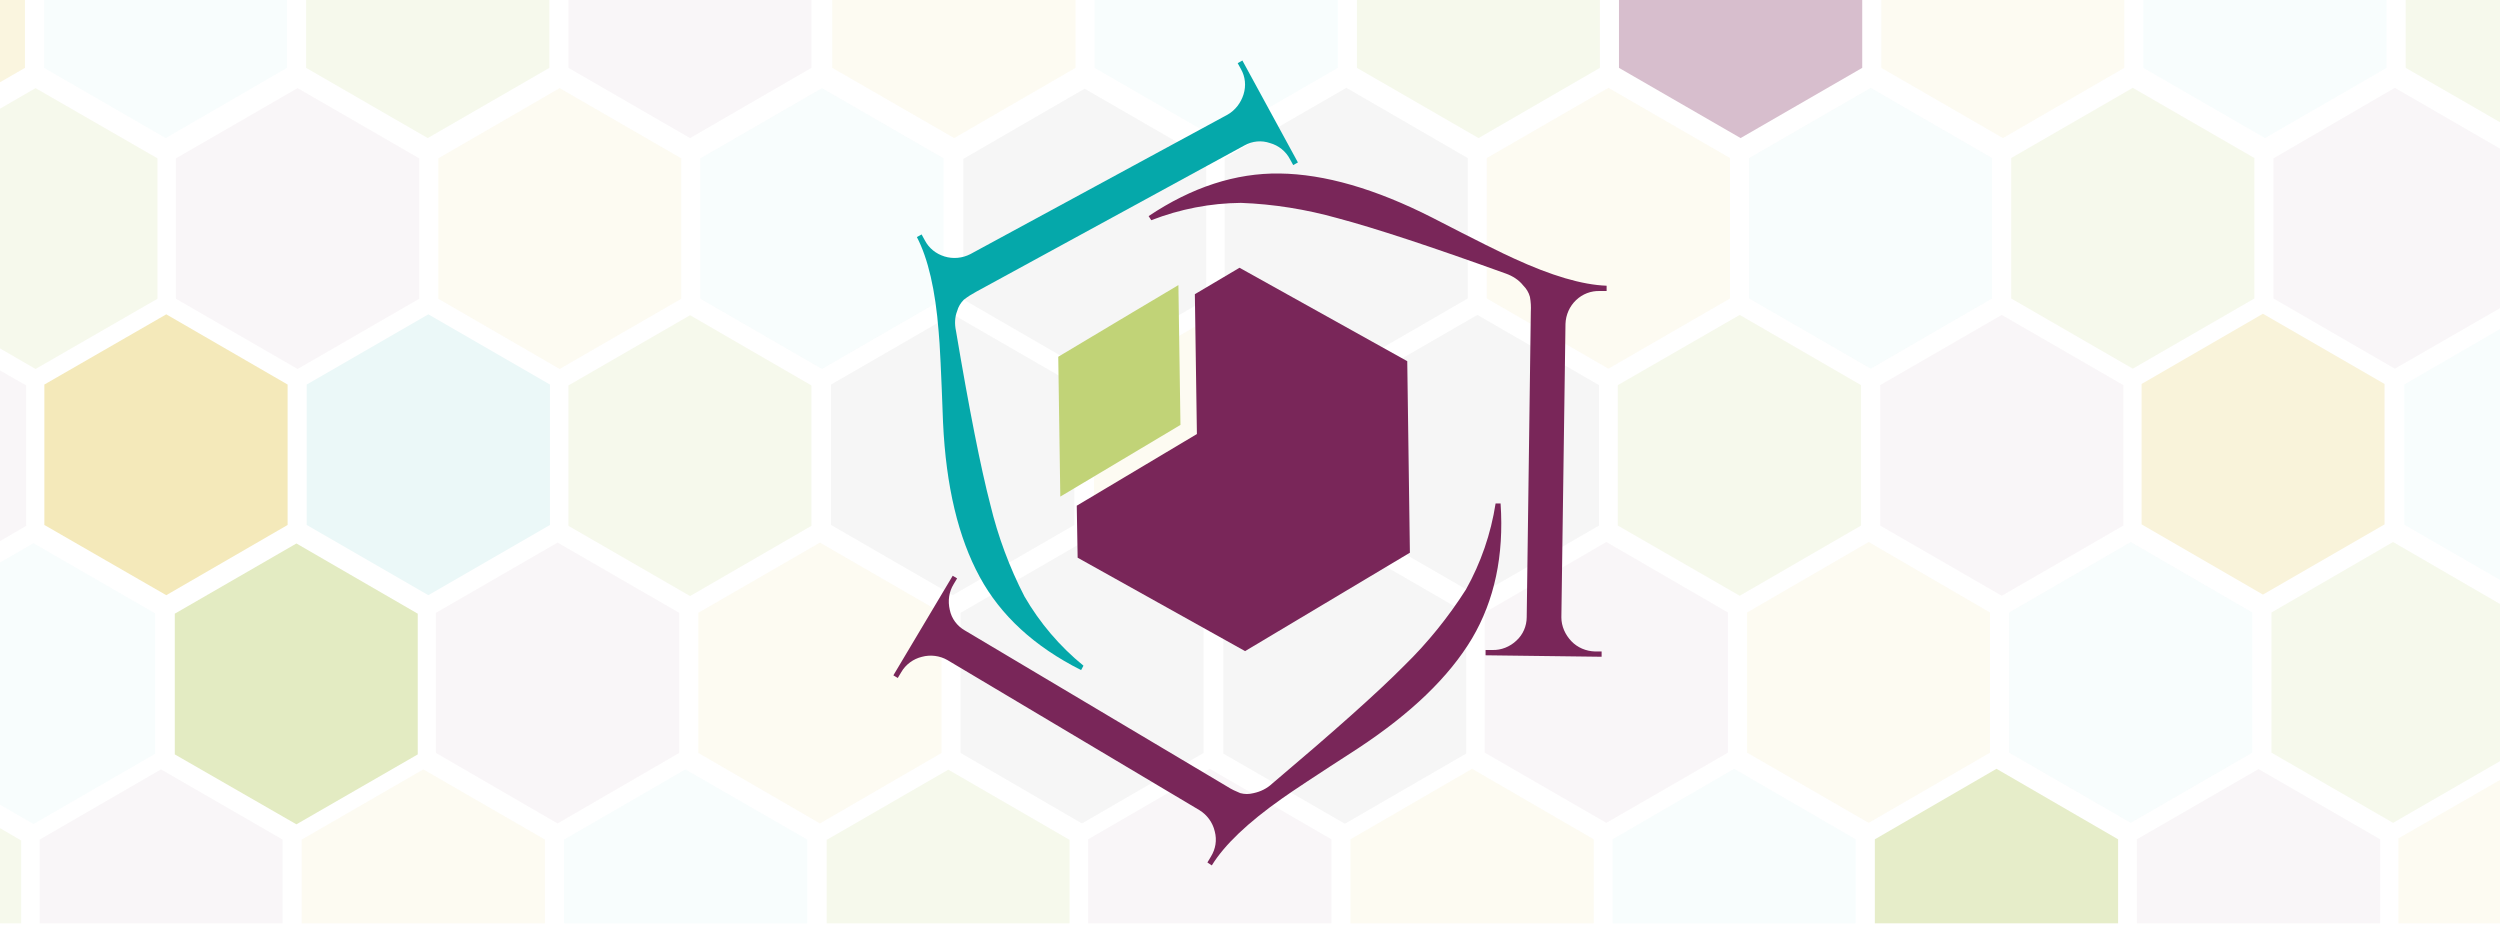<?xml version="1.0" encoding="utf-8"?>
<!-- Generator: Adobe Illustrator 26.0.1, SVG Export Plug-In . SVG Version: 6.00 Build 0)  -->
<svg version="1.1" id="Layer_1" xmlns="http://www.w3.org/2000/svg" xmlns:xlink="http://www.w3.org/1999/xlink" x="0px" y="0px"
	 viewBox="0 0 851 315" style="enable-background:new 0 0 851 315;" xml:space="preserve">
<style type="text/css">
	.st0{fill:#FFFFFF;}
	.st1{opacity:0.35;}
	.st2{fill:#EFE5EB;}
	.st3{fill:#F9F3DA;}
	.st4{fill:#EBF8F8;}
	.st5{opacity:0.75;}
	.st6{fill:#F0E2A3;}
	.st7{fill:#E5E5E5;}
	.st8{fill:#E6EDC9;}
	.st9{opacity:0.45;}
	.st10{fill:#C1D377;}
	.st11{opacity:0.35;fill:#EBF8F8;}
	.st12{opacity:0.35;fill:#EFE5EB;}
	.st13{opacity:0.35;fill:#F9F3DA;}
	.st14{opacity:0.35;fill:#E6EDC9;}
	.st15{fill:#D7BECD;}
	.st16{opacity:0.35;fill:#F0E2A3;}
	.st17{fill:#792659;}
	.st18{fill:#05A8AA;}
</style>
<rect class="st0" width="851" height="315"/>
<g class="st1">
	<polygon class="st2" points="59.9,53.9 59.9,101.7 101.3,125.6 142.7,101.7 142.7,53.9 101.3,30 	"/>
</g>
<g class="st1">
	<polygon class="st3" points="149.2,53.9 149.2,101.7 190.5,125.6 231.9,101.7 231.9,53.9 190.5,30 	"/>
</g>
<g class="st1">
	<polygon class="st4" points="238.4,53.9 238.4,101.7 279.8,125.6 321.2,101.7 321.2,53.9 279.8,30 	"/>
</g>
<g class="st5">
	<polygon class="st6" points="15.1,130.9 15.1,178.7 56.6,202.6 97.9,178.7 97.9,130.9 56.6,107 	"/>
</g>
<g>
	<polygon class="st4" points="104.4,130.9 104.4,178.7 145.8,202.6 187.2,178.7 187.2,130.9 145.8,107 	"/>
</g>
<g class="st1">
	<polygon class="st7" points="282.9,130.9 282.9,178.7 324.3,202.6 365.7,178.7 365.7,130.9 324.3,107 	"/>
</g>
<g class="st1">
	<polygon class="st7" points="327.9,54.1 327.9,101.9 369.2,125.8 410.6,101.9 410.6,54.1 369.2,30.2 	"/>
</g>
<g class="st1">
	<polygon class="st7" points="416.9,53.8 416.9,101.6 458.3,125.5 499.6,101.6 499.6,53.8 458.3,29.9 	"/>
</g>
<g class="st1">
	<polygon class="st3" points="506.1,53.8 506.1,101.6 547.5,125.5 588.9,101.6 588.9,53.8 547.5,29.9 	"/>
</g>
<g class="st1">
	<polygon class="st3" points="372.4,131.1 372.4,178.9 413.7,202.8 455.1,178.9 455.1,131.1 413.7,107.2 	"/>
</g>
<g class="st1">
	<polygon class="st7" points="461.5,131.1 461.5,178.9 502.9,202.8 544.3,178.9 544.3,131.1 502.9,107.2 	"/>
</g>
<g class="st1">
	<polygon class="st8" points="550.7,131.1 550.7,178.9 592.2,202.8 633.5,178.9 633.5,131.1 592.2,107.2 	"/>
</g>
<g class="st1">
	<polygon class="st4" points="595.4,53.8 595.4,101.6 636.8,125.5 678.1,101.6 678.1,53.8 636.8,29.9 	"/>
</g>
<g>
	<polygon class="st3" points="729,130.7 729,178.5 770.3,202.4 811.7,178.5 811.7,130.7 770.3,106.8 	"/>
</g>
<g class="st1">
	<polygon class="st8" points="12.1,125.6 53.6,101.7 53.6,53.9 12.1,30 0,37 0,118.6 	"/>
</g>
<g class="st1">
	<polygon class="st2" points="8.9,179 8.9,131.2 0,126.1 0,184.2 	"/>
</g>
<g class="st1">
	<polygon class="st2" points="640,131.1 640,178.9 681.4,202.8 722.8,178.9 722.8,131.1 681.4,107.2 	"/>
</g>
<g class="st1">
	<polygon class="st8" points="684.6,53.8 684.6,101.6 726,125.5 767.4,101.6 767.4,53.8 726,29.9 	"/>
</g>
<g class="st1">
	<polygon class="st2" points="148.4,208.6 148.4,256.3 189.8,280.3 231.2,256.3 231.2,208.6 189.8,184.7 	"/>
</g>
<g class="st1">
	<polygon class="st3" points="237.7,208.6 237.7,256.3 279.1,280.3 320.5,256.3 320.5,208.6 279.1,184.7 	"/>
</g>
<g class="st1">
	<polygon class="st7" points="327,208.6 327,256.3 368.3,280.3 409.7,256.3 409.7,208.6 368.3,184.7 	"/>
</g>
<g class="st1">
	<polygon class="st7" points="416.4,208.7 416.4,256.5 457.8,280.4 499.1,256.5 499.1,208.7 457.8,184.8 	"/>
</g>
<g class="st1">
	<polygon class="st2" points="505.4,208.5 505.4,256.2 546.8,280.1 588.2,256.2 588.2,208.5 546.8,184.5 	"/>
</g>
<g class="st1">
	<polygon class="st3" points="594.7,208.5 594.7,256.2 636.1,280.1 677.4,256.2 677.4,208.5 636.1,184.5 	"/>
</g>
<g class="st1">
	<polygon class="st4" points="683.9,208.5 683.9,256.2 725.3,280.1 766.7,256.2 766.7,208.5 725.3,184.5 	"/>
</g>
<g class="st9">
	<polygon class="st10" points="59.5,208.9 59.5,256.8 100.9,280.6 142.2,256.8 142.2,208.9 100.9,185 	"/>
</g>
<polygon class="st11" points="11.4,184.9 0,191.5 0,273.9 11.4,280.5 52.8,256.6 52.8,208.8 "/>
<polygon class="st12" points="96.2,285.8 54.8,261.9 13.5,285.8 13.5,314.3 96.2,314.3 "/>
<polygon class="st13" points="185.5,285.8 144.1,261.9 102.7,285.8 102.7,314.3 185.5,314.3 "/>
<polygon class="st11" points="274.8,285.8 233.3,261.9 192,285.8 192,314.3 274.8,314.3 "/>
<polygon class="st14" points="364.1,285.9 322.8,262 281.4,285.9 281.4,314.3 364.1,314.3 "/>
<polygon class="st12" points="453.2,285.7 411.8,261.7 370.4,285.7 370.4,314.3 453.2,314.3 "/>
<polygon class="st13" points="542.5,285.7 501.1,261.7 459.7,285.7 459.7,314.3 542.5,314.3 "/>
<polygon class="st11" points="631.7,285.7 590.3,261.7 548.9,285.7 548.9,314.3 631.7,314.3 "/>
<polygon class="st12" points="810.2,285.7 768.8,261.8 727.4,285.7 727.4,314.3 810.2,314.3 "/>
<polygon class="st8" points="721,285.7 679.6,261.7 638.2,285.7 638.2,314.3 721,314.3 "/>
<polygon class="st14" points="7.2,286.1 0,281.9 0,314.3 7.2,314.3 "/>
<polygon class="st11" points="15,23.1 56.4,47 97.7,23.1 97.7,0 15,0 "/>
<polygon class="st14" points="104.2,23.1 145.6,47 187,23.1 187,0 104.2,0 "/>
<polygon class="st12" points="193.5,23.1 234.9,47 276.2,23.1 276.2,0 193.5,0 "/>
<polygon class="st11" points="372.6,23.1 414,47 455.4,23.1 455.4,0 372.6,0 "/>
<polygon class="st14" points="461.9,23.1 503.3,47 544.6,23.1 544.6,0 461.9,0 "/>
<polygon class="st15" points="551.1,23.1 592.5,47 633.9,23.1 633.9,0 551.1,0 "/>
<polygon class="st13" points="640.4,23.1 681.8,47 723.1,23.1 723.1,0 640.4,0 "/>
<polygon class="st11" points="729.6,23.1 771,47 812.4,23.1 812.4,0 729.6,0 "/>
<polygon class="st13" points="283.3,23.1 324.8,47 366.1,23.1 366.1,0 283.3,0 "/>
<polygon class="st16" points="0,28 8.5,23.1 8.5,0 0,0 "/>
<g class="st1">
	<polygon class="st8" points="193.5,131.2 193.5,179 234.9,202.9 276.2,179 276.2,131.2 234.9,107.3 	"/>
</g>
<polygon class="st12" points="815.2,29.9 773.9,53.9 773.9,101.6 815.2,125.5 851,104.9 851,50.6 "/>
<polygon class="st11" points="818.4,130.9 818.4,178.6 851,197.4 851,112 "/>
<polygon class="st14" points="814.6,184.5 773.2,208.5 773.2,256.2 814.6,280.1 851,259.1 851,205.6 "/>
<polygon class="st13" points="816.4,285.4 816.4,314.3 851,314.3 851,265.5 "/>
<polygon class="st14" points="818.9,0 818.9,23.1 851,41.6 851,0 "/>
<g id="Mark_00000181063151554239559670000003281713126852933309_">
	<g id="Group_97_00000051378647528470995150000006028122870645883292_">
		<g id="Group_94_00000013877527718174274970000014809923192467432890_" transform="translate(0 82.586)">
			<path id="Path_89_00000036968312492210869930000007094367475993895349_" class="st17" d="M433,184.2c20.7-17.5,35.8-30.9,45-40.2
				c8-7.8,15-16.5,21-25.9c5.1-9.1,8.5-19,10.1-29.3l1.7,0c1.2,17.8-2.1,33-9.7,45.9c-7.8,13.1-20.8,25.6-38.9,37.5
				c-14.1,9.1-22.7,14.8-25.9,17.1c-11.5,8.1-19.5,15.7-23.8,22.7L411,211l1.2-2c1.6-2.6,2.1-5.6,1.3-8.6c-0.7-3-2.6-5.6-5.2-7.2
				l-85.8-51.1c-2.6-1.5-5.8-1.9-8.7-1.1c-2.9,0.7-5.5,2.6-7,5.2l-1.2,2l-1.5-0.9l20.2-33.9l1.5,0.9l-1.2,2c-1.6,2.6-2,5.7-1.3,8.7
				c0.6,3,2.5,5.5,5.1,7l89.4,53.2c1.4,0.9,2.9,1.6,4.4,2.2c1.5,0.4,3,0.4,4.5,0C429.1,186.9,431.3,185.8,433,184.2z"/>
		</g>
		<g id="Group_95_00000173156873097868794470000007494979983861141951_" transform="translate(47.592 21.06)">
			<path id="Path_90_00000177448772355984260520000014660367980539094658_" class="st17" d="M465.1,72.1
				c-25.5-9.2-44.6-15.5-57.4-18.9c-10.7-3-21.8-4.8-32.9-5.2c-10.4,0.1-20.7,2.1-30.5,5.9l-0.9-1.4c14.8-9.9,29.7-14.7,44.6-14.5
				c15.3,0.2,32.6,5.2,51.9,15c14.9,7.7,24.2,12.3,27.8,13.9c12.8,5.9,23.3,9,31.6,9.3l0,1.8l-2.3,0c-3-0.1-5.9,1-8.1,3.1
				c-2.2,2.1-3.5,5-3.6,8.1l-1.4,99.9c0,3,1.3,5.9,3.4,8.1c2.1,2.2,5,3.4,8,3.5l2.3,0l0,1.8l-39.5-0.5l0-1.8l2.3,0
				c3,0.1,6-1.1,8.2-3.2c2.2-2,3.5-4.9,3.5-8l1.4-104c0.1-1.7,0-3.3-0.3-5c-0.4-1.5-1.2-2.8-2.3-3.9
				C469.4,74.2,467.3,72.9,465.1,72.1z"/>
		</g>
		<g id="Group_96_00000020371314335800705100000005373912187882363010_" transform="translate(4.31)">
			<path id="Path_91_00000163772976413707381860000000087743282225001097_" class="st18" d="M321.1,112.6
				c4.5,26.7,8.4,46.5,11.7,59.2c2.6,10.8,6.5,21.3,11.6,31.2c5.2,9,12,17,20.1,23.6l-0.8,1.5c-15.9-8-27.4-18.6-34.5-31.7
				c-7.3-13.4-11.5-30.9-12.5-52.6c-0.6-16.7-1.1-27.1-1.5-31c-1.1-14.1-3.6-24.8-7.4-32.1l1.6-0.9l1.1,2c1.4,2.7,3.8,4.6,6.7,5.5
				c2.9,0.9,6.1,0.6,8.8-0.8L413.6,39c2.6-1.5,4.5-4,5.4-6.9c0.9-2.9,0.6-6-0.9-8.6l-1.1-2l1.6-0.9l18.9,34.7l-1.6,0.9l-1.1-2
				c-1.4-2.7-3.9-4.7-6.8-5.5c-2.9-1-6-0.7-8.7,0.8l-91.3,49.8c-1.5,0.8-2.9,1.7-4.2,2.7c-1.1,1.1-1.9,2.4-2.3,3.9
				C320.7,107.9,320.6,110.3,321.1,112.6z"/>
		</g>
	</g>
	<g id="Group_98_00000112598267339920907390000011172520424814894006_" transform="translate(30.728 38.643)">
		<path id="Path_92_00000136393367942180458550000015275010870854070708_" class="st17" d="M448.3,84.3l-57.1-31.8L376,61.5
			l0.7,47.6l-40.9,24.4l0.3,17.7l57,31.8l56.1-33.5L448.3,84.3z"/>
		<path id="Path_93_00000040569545491083175460000006236242299356824499_" class="st10" d="M370.4,58.4l-15.8,9.4l-25.1,15l0.7,47.6
			l40.9-24.4L370.4,58.4z"/>
	</g>
</g>
</svg>
